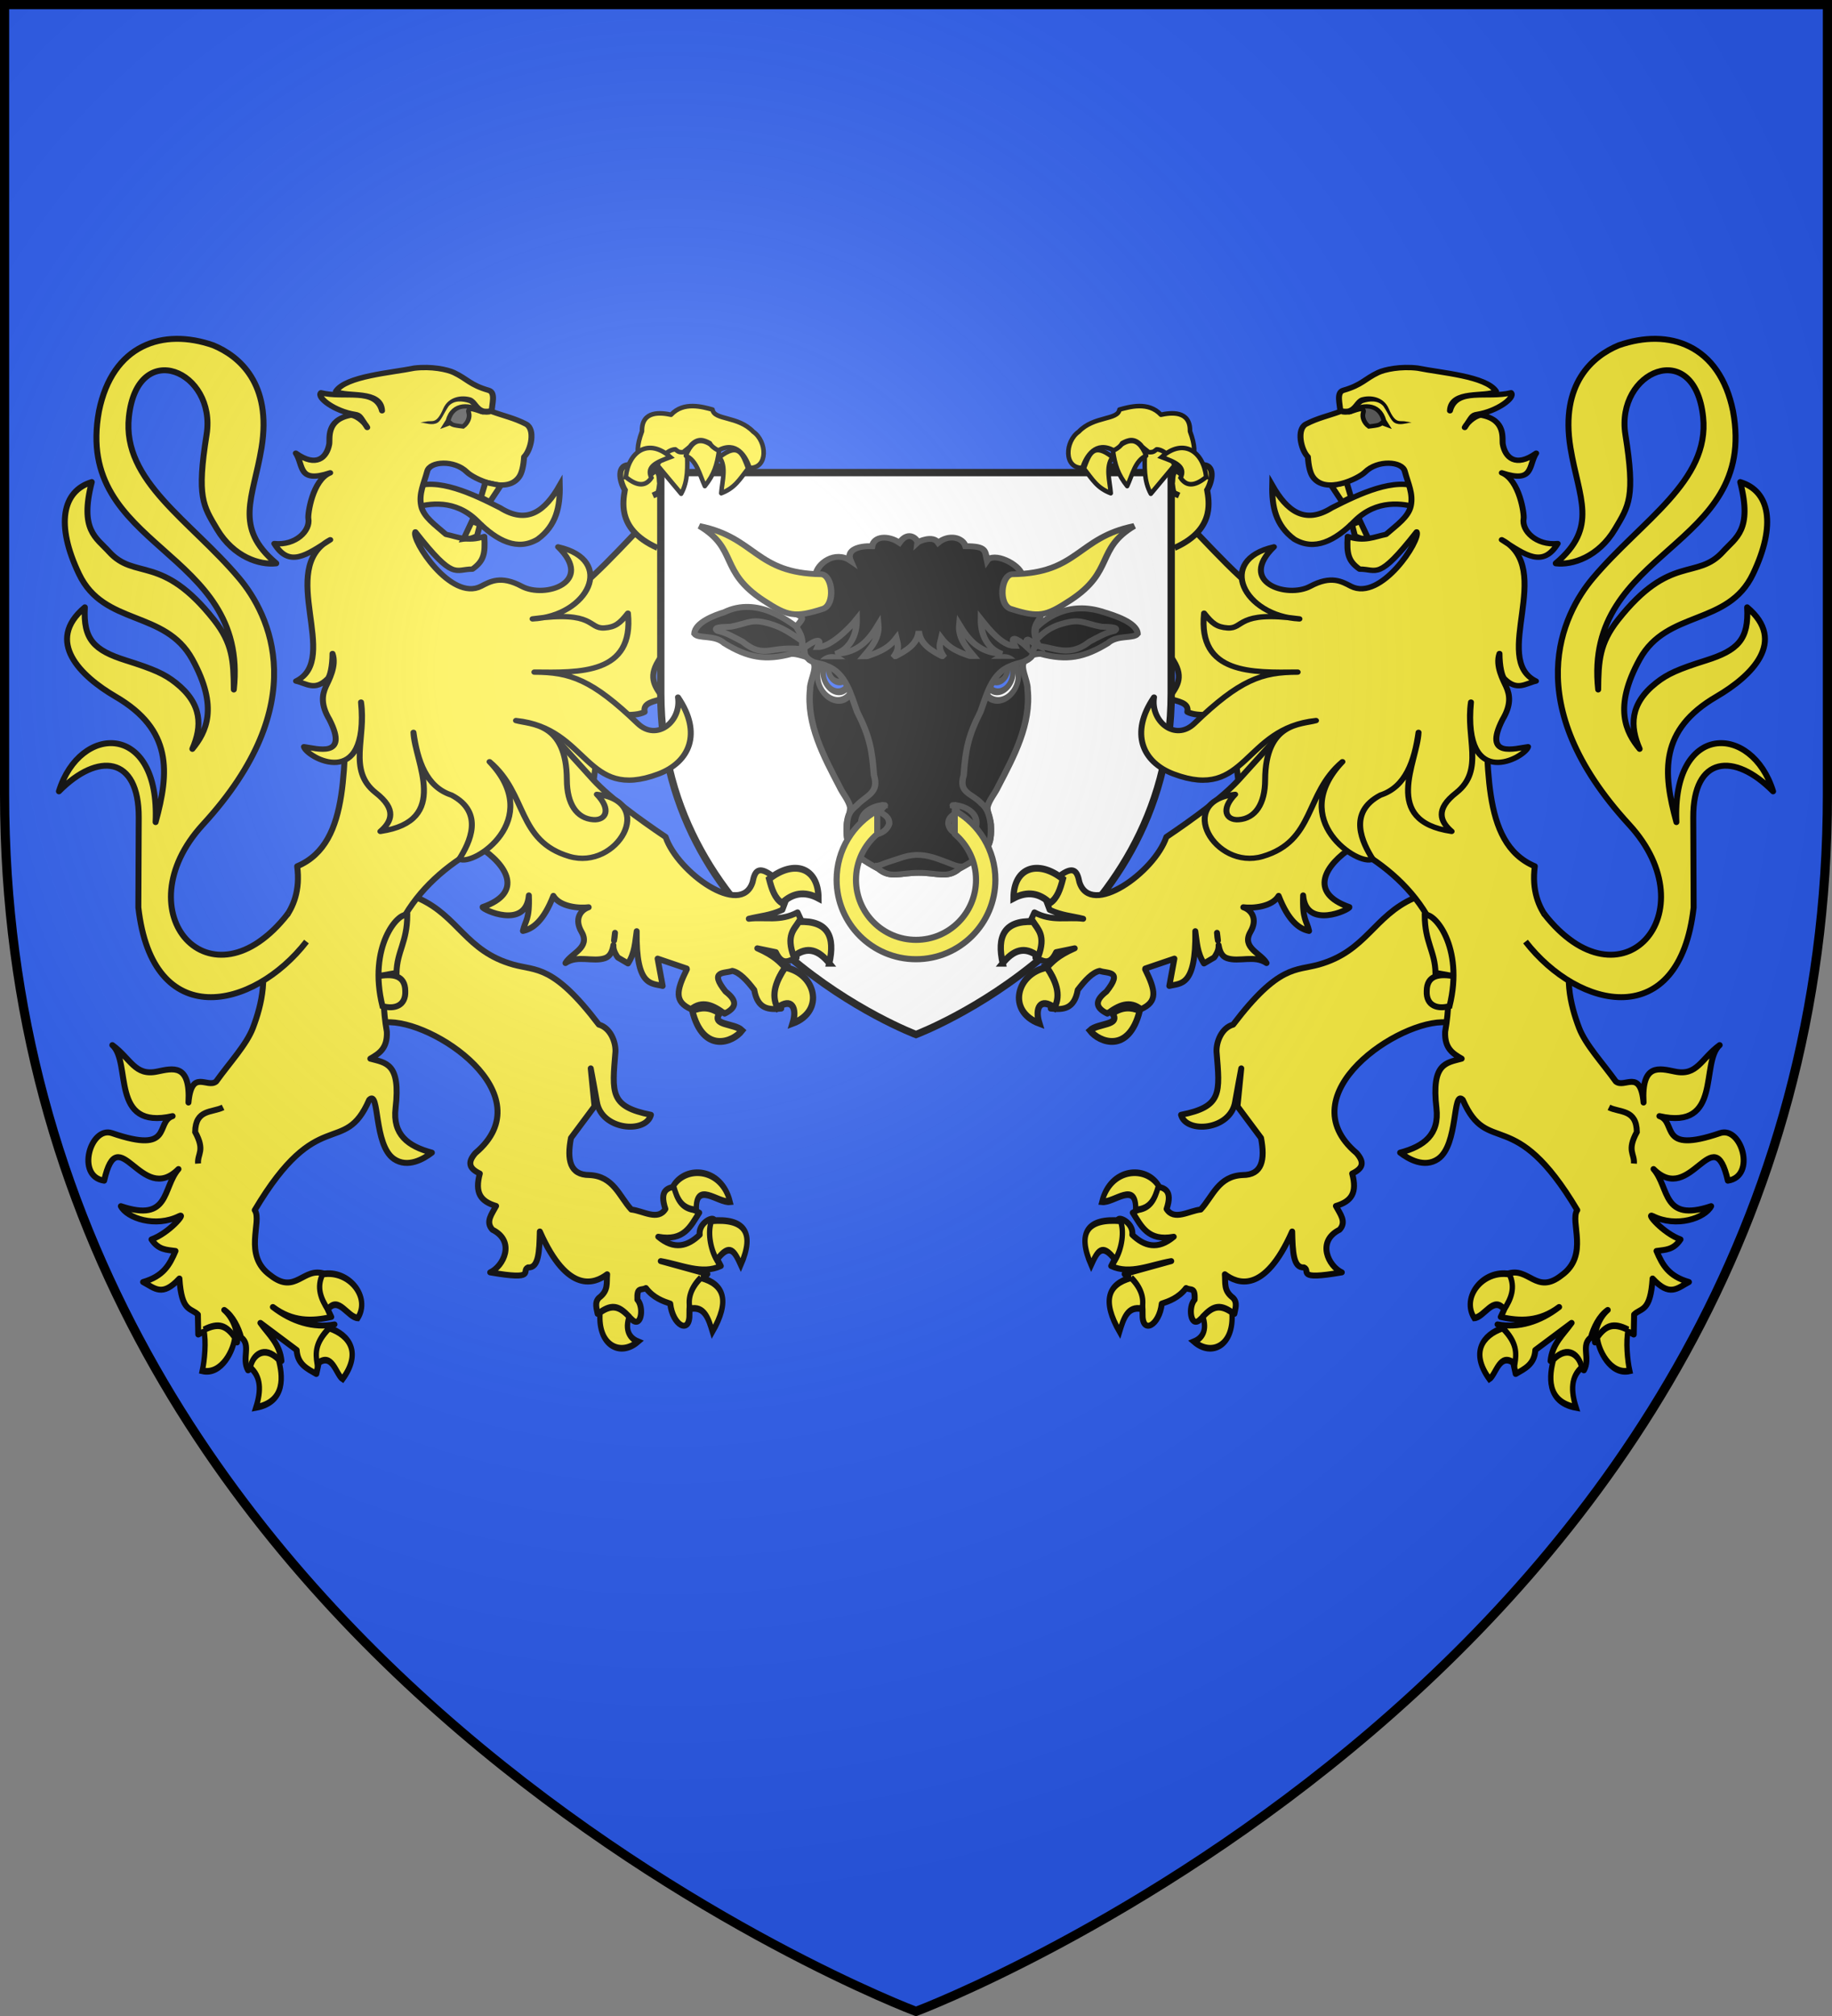 <svg xmlns="http://www.w3.org/2000/svg" xmlns:xlink="http://www.w3.org/1999/xlink" width="600" height="660" version="1.0"><rect width="100%" height="100%" fill="#808080" stroke="none"/><defs><radialGradient id="b" cx="-80" cy="-80" r="405" gradientUnits="userSpaceOnUse"><stop offset="0" style="stop-color:#fff;stop-opacity:.31"/><stop offset=".19" style="stop-color:#fff;stop-opacity:.25"/><stop offset=".6" style="stop-color:#6b6b6b;stop-opacity:.125"/><stop offset="1" style="stop-color:#000;stop-opacity:.125"/></radialGradient><path id="a" d="M-298.5-298.5h597V-40C298.5 246.31 0 358.5 0 358.5S-298.5 246.31-298.5-40z"/></defs><use xlink:href="#a" width="600" height="660" style="fill:#2b5df2" transform="translate(300 300)"/><path d="M163.015-5.945c-13.138 5.823-15.507 17.352-31.13 21.734-7.559 2.12-13.042-.055-28.018 19.649-3.754 1.031-5.56 5.63-5.439 8.855 1.125 13.554 1.902 18-11.618 20.68 1.616 6.246 16.219 5.055 17.708-4.248.232-1.454 2.01-10.953 2.01-10.953l-1.242 12.423L113 72.552c1.377 7.17.358 12.123-6.005 12.134-7.964.345-9.752 6.944-13.757 11.298-3.827.395-8.705 3.807-11.16-.179 2.081-6.208-.806-6.909-3.284-7.4-.756 3.76-3.64 6.49-7.798 8.605 2.81 4.365 4.935 9.447 13.408 7.88-5.226 4.406-9.628 3.135-13.557-.649.392-3.663-3.772-5.795-4.515-5.136 1.762 5.752.193 10.68-2.4 15.356 6.16 2.914 13.039-.477 19.659-1.6l-15.275 4.227c2.604 3.34 6.052 5.4 5.885 12.944-.243 7.105 5.522 3.916 6.288-3.245 2.31-.783 5.504-1.866 7.973-5.106 1.564.89 2.978-.564 2.783 3.818-2.177 2.374-1.314 9.169 1.567 6.7 4.395-4.332 6.598-3.814 11.45-2.062.257-1.575 1.152-3.71-.455-5.273-3.138-2.38-2.39-4.744-2.654-7.689 3.95 2.981 12.835 6.807 22.044-14.005.143 6.564.366 12.015 3.854 11.755 2.433 1.073-3.093 4.321 12.404 1.626-4.327-1.994-8.398-10.125-.746-13.96 2.41-2.608.163-5.187-1.184-7.772 5.191-1.559 7.012-4.38 5.331-10.615 3.42-1.648 4.208-3.539 1.435-6.72-22.774-19.185 14.093-43.95 29.392-42.784l12.974-9.522-8.122-32.106-15.519.983z" style="fill:#fcef3c;fill-opacity:1;stroke:#000;stroke-width:1.949;stroke-linejoin:round;stroke-miterlimit:4;stroke-dasharray:none;stroke-opacity:1" transform="translate(300 300)"/><path d="M63.585-147.285c-8.457 21.153 3.543 26.542 5.363 39.776-5.505 5.973-3.056 10.572-1.371 15.463 4.01 11.644.43 16.255-9.33 9.441.719 9.727 14.019 13.056 17.037-1.202 1.717-8.109-.68-13.03 1.469-19.172-2.33 7.7 3.846 13.247 7.615 19.363 3.508 5.693.889 8.652-1.716 12.33 3.037.888 6.895 1.31 6.21 4.34 3.407 1.863 10.598.455 14.05 1.13l2.634 21.262 37.452 21.837c21.973 11.974 35.359 31.916 30.3 60.506-.228 5.509 2.593 7.15 5.41 8.8-5.038 1.405-9.992 1.366-8.263 16.155 1.017 8.693-4.086 12.536-11.889 14.609 2.703 2.089 7.905 5.117 12.389 2.086 6.793-4.591 4.673-22.987 8.138-19.363 8.252 18.941 16.658 1.061 37.485 36.097-2.56 3.667 4.062 14.791-5.173 21.36-8.287 6.527-10.651-2.974-17.747-.51.916 5.364.378 9.132-2.144 14.125 6.365 1.453 12.729 1.536 19.123-3.257-6.28 4.88-13.382 6.99-20.173 5.702 3.773 2.633 4.655 10.732 5.953 16.213 2.925-1.71 6.149-3.1 6.426-7.83l11.882-8.885c-2.708 3.834-6.396 6.854-6.887 12.487 4.75-3.492 8.175-1.613 10.907 3.042 2.217-3.917-1.106-8.286 2.327-10.816.842-3.082 2.68-6.978 5.493-8.944-3.235 2.79-4.598 7.62-4.183 10.628-.365-1.45 4.368-7.42 12.69-2.594l.131-6.546c2.309-2.289 5.339-.697 6.046-11.784 5.66 6.14 8.092 3.14 11.894 1.144-6.627-1.92-8.641-5.514-10.613-10.161 2.95-.413 5.571-.312 7.864-3.783-5.709-2.05-11.498-8.853-9.108-7.657 7.851 3.926 17.15.647 19.143-3.232-16.173 5.442-13.524-5.986-18.87-12.15 12.222 12.277 19.661-16.983 24.34 3.803 9.38-1.412 4.464-17.967-2.561-15.563-20.438 6.993-13.989-3.608-19.86-5.573 20.721 4.713 13.348-17.601 19.737-23.245-6.115 4.467-7.33 10.218-14.696 8.655-4.992-1.008-10.962-2.848-10.231 10.143-1.032-11.226-6.175-4.534-9.072-6.886-4.406-6.157-9.922-12.02-12.036-17.543-2.918-7.626-5.287-17.739-1.247-27.517-4.198-3.364-15.322-9.708-13.257-25.4-18.268-7.692-14.578-35.056-16.718-57.53l-70.313-30.838c-5.495-.32-21.845-19.282-29.423-26.616-4.708-4.555-6.521-13.174-12.719-12.587-2.703.257-5.415-3.748-9.908-3.313z" style="fill:#fcef3c;fill-opacity:1;stroke:#000;stroke-width:1.949;stroke-linejoin:round;stroke-miterlimit:4;stroke-dasharray:none;stroke-opacity:1" transform="translate(300 300)"/><g style="fill:#fcef3c;stroke:#000;stroke-opacity:1"><path d="M862.664 472.577c-7.188-9.211-27.082-8.293-31.832 7.086 6.816.68 19.456-9.608 19.006 3.82 8.305-.468 10.708-4.693 12.826-10.906z" style="fill:#fcef3c;fill-opacity:1;stroke:#000;stroke-width:3;stroke-linejoin:miter;stroke-miterlimit:4;stroke-dasharray:none;stroke-opacity:1" transform="matrix(.582 -.004 -.003 .725 -121.215 49)"/><path d="M838.453 505.987c-7.478-8.031-10.06-3.885-13.504 2.243-8.187-14.961-2.04-21.175 16.37-19.903 2.197 4.713 1.025 12.246-2.866 17.66zM847.459 514.084c-13.091 2.806-16.482 10.313-6.395 24.351 2.187-5.864 4.356-11.75 12.534-10.302 1.483-4.79-.707-9.68-6.14-14.05zM887.874 531.88c2.56 5.972-.09 9.655-4.86 11.238 9.901 6.854 22.754 1.966 21.23-13.112-7.109-4.021-11.075-2.607-16.37 1.873z" style="fill:#fcef3c;fill-opacity:1;stroke:#000;stroke-width:3;stroke-miterlimit:4;stroke-dasharray:none;stroke-opacity:1" transform="matrix(.582 -.004 -.003 .725 -121.215 49)"/></g><path d="M84.674-120.632c7.173-3.202 9.913-7.353 10.792-11.187.684-2.983.24-5.78-.11-7.751 1.687-2.88 2.89-8.543-1.88-8.14-1.58 2.11-3.258 6.302-8.098 1.584-1.788.922-1.257 3.15-1.635 4.35.576 3.328.328 3.212 2.382 3.96-5.287-2.657-8.605-.494-11.64 2.36" style="fill:#fcef3c;fill-opacity:1;stroke:#000;stroke-width:1.947;stroke-miterlimit:4;stroke-dasharray:none;stroke-opacity:1" transform="translate(300 300)"/><path d="M-163.016-5.945c13.138 5.823 15.507 17.352 31.13 21.734 7.559 2.12 13.042-.055 28.018 19.649 3.755 1.031 5.56 5.63 5.439 8.855-1.125 13.554-1.902 18 11.618 20.68-1.616 6.246-16.219 5.055-17.707-4.248-.233-1.454-2.01-10.953-2.01-10.953l1.24 12.423L-113 72.552c-1.377 7.17-.358 12.123 6.005 12.134 7.964.345 9.752 6.944 13.757 11.298 3.828.395 8.705 3.807 11.16-.179-2.081-6.208.806-6.909 3.284-7.4.757 3.76 3.64 6.49 7.798 8.605-2.81 4.365-4.935 9.447-13.408 7.88 5.226 4.406 9.628 3.135 13.557-.649-.392-3.663 3.772-5.795 4.515-5.136-1.762 5.752-.193 10.68 2.4 15.356-6.16 2.914-13.039-.477-19.659-1.6l15.275 4.227c-2.604 3.34-6.052 5.4-5.885 12.944.243 7.105-5.521 3.916-6.288-3.245-2.31-.783-5.504-1.866-7.973-5.106-1.564.89-2.978-.564-2.783 3.818 2.177 2.374 1.314 9.169-1.567 6.7-4.395-4.332-6.598-3.814-11.449-2.062-.258-1.575-1.153-3.71.454-5.273 3.138-2.38 2.39-4.744 2.654-7.689-3.95 2.981-12.834 6.807-22.044-14.005-.143 6.564-.366 12.015-3.854 11.755-2.433 1.073 3.093 4.321-12.404 1.626 4.327-1.994 8.398-10.125.746-13.96-2.41-2.608-.163-5.187 1.184-7.772-5.191-1.559-7.012-4.38-5.331-10.615-3.42-1.648-4.208-3.539-1.435-6.72 22.775-19.185-14.093-43.95-29.392-42.784l-12.973-9.522 8.121-32.106 15.519.983z" style="fill:#fcef3c;fill-opacity:1;stroke:#000;stroke-width:1.949;stroke-linejoin:round;stroke-miterlimit:4;stroke-dasharray:none;stroke-opacity:1" transform="translate(300 300)"/><path d="M166.609-.402c.045 8.945 3.392 11.843 3.53 18.899l6.553 1.179c-5.38-1.011-9.359-.442-9.425 4.74-.228 4.898 3.593 6.079 7.475 4.967 4.823-19.49-5.194-30.947-8.133-29.785z" style="fill:#fcef3c;fill-opacity:1;stroke:#000;stroke-width:1.949;stroke-miterlimit:4;stroke-dasharray:none;stroke-opacity:1" transform="translate(300 300)"/><path d="M205.64-.933c25.238 32.506 54.406-.257 27.883-29.15-36.365-39.612-21.788-68.813-11.864-80.6 15.943-18.94 38.363-31.732 36.128-52.802-2.78-26.2-28.771-15.036-25.449 5.77 3.27 20.477 1.156 23.274-3.428 30.965-5.429 9.108-13.98 11.832-19.386 11.178 14.12-11.875 7.52-21.326 4.823-37.812-3.448-21.061 7.32-30.06 15.816-33.575 16.452-5.735 33.038-.22 37.426 21.58 8.365 45.406-49.228 44.693-44.168 91.112.082-9.474.455-15.142 6.469-22.773 17.154-21.766 25.877-12.894 34.404-22.342 4.17-4.62 9.717-7.032 5.646-22.795 9.674 2.89 11.914 13.959 4.155 30.148-8.157 17.022-28.12 11.629-37.064 27.84-8.764 15.887-4.488 23.938-.033 29.356-3.18-7.329-3.334-14.699 5.444-21.627 3.684-2.908 7.113-4.442 16.321-7.347 10.374-3.274 14.049-6.823 13.446-17.37 13.171 11.065 1.501 22.498-10.067 29.238-18.682 10.886-17.585 24.737-13.103 41.078-1.476-32.811 24.797-32.342 31.668-10.072-12.724-12.892-26.233-11.626-26.146 8.6l.126 29.425c-4.605 40.894-37.627 33.641-55.064 11.162" style="fill:#fcef3c;fill-opacity:1;stroke:#000;stroke-width:1.949;stroke-linejoin:round;stroke-miterlimit:4;stroke-dasharray:none;stroke-opacity:1" transform="translate(300 300)"/><path d="M226.944 62.538c3.586 1.794 9.031.514 9.14 8.055-3.35 6.218-.718 6.963-.954 10.332" style="opacity:.98;fill:none;stroke:#000;stroke-width:1.949;stroke-miterlimit:4;stroke-dasharray:none;stroke-opacity:1" transform="translate(300 300)"/><g style="fill:#fcef3c;stroke:#000;stroke-opacity:1"><path d="M1060.277 513.615c3.647 6.117 1 11.122-2.813 15.923-6.094-6.431-11.19 3.576-16.883 3.746-7.364-9.437 4.845-21.822 19.696-19.669zM1063.603 554.123c.897-4.801 1.242-9.466-6.907-16.156-11.329 3.055-18.268 10.955-7.418 22.947 3.764-1.828 5.655-12.549 14.324-6.79zM1085.345 552.25c7.949-6.469 14.594-1.902 15.859 3.747-5.95 4.148-6.17 10.254-3.07 18.03-17.188-2.611-15.061-14.877-12.79-21.777zM1127.295 539.138c-1.437 5.246-.349 13.895.941 18.517-11.056 1.957-17.877-9.844-18.335-15.24 4.608-5.116 8.694-6.899 17.394-3.277z" style="fill:#fcef3c;fill-opacity:1;stroke:#000;stroke-width:3;stroke-miterlimit:4;stroke-dasharray:none;stroke-opacity:1" transform="matrix(.582 -.004 -.003 .725 -121.215 49)"/></g><path d="M-63.586-147.285c8.457 21.153-3.543 26.542-5.363 39.776 5.506 5.973 3.056 10.572 1.371 15.463-4.01 11.644-.43 16.255 9.33 9.441-.719 9.727-14.019 13.056-17.037-1.202-1.717-8.109.68-13.03-1.469-19.172 2.33 7.7-3.846 13.247-7.615 19.363-3.508 5.693-.889 8.652 1.716 12.33-3.036.888-6.895 1.31-6.209 4.34-3.408 1.863-10.599.455-14.05 1.13l-2.635 21.262L-143-22.717C-164.972-10.743-178.358 9.2-173.3 37.79c.228 5.509-2.593 7.15-5.41 8.8 5.038 1.405 9.992 1.366 8.263 16.155-1.017 8.693 4.086 12.536 11.89 14.609-2.704 2.089-7.906 5.117-12.39 2.086-6.793-4.591-4.673-22.987-8.138-19.363-8.252 18.941-16.658 1.061-37.484 36.097 2.56 3.667-4.063 14.791 5.172 21.36 8.287 6.527 10.652-2.974 17.747-.51-.916 5.364-.378 9.132 2.144 14.125-6.365 1.453-12.729 1.536-19.123-3.257 6.28 4.88 13.382 6.99 20.173 5.702-3.773 2.633-4.655 10.732-5.953 16.213-2.924-1.71-6.149-3.1-6.426-7.83l-11.882-8.885c2.708 3.834 6.396 6.854 6.887 12.487-4.75-3.492-8.175-1.613-10.907 3.042-2.217-3.917 1.106-8.286-2.327-10.816-.842-3.082-2.68-6.978-5.493-8.944 3.235 2.79 4.598 7.62 4.183 10.628.366-1.45-4.368-7.42-12.69-2.594l-.131-6.546c-2.309-2.289-5.339-.697-6.046-11.784-5.66 6.14-8.092 3.14-11.894 1.144 6.628-1.92 8.642-5.514 10.613-10.161-2.95-.413-5.571-.312-7.864-3.783 5.709-2.05 11.498-8.853 9.108-7.657-7.851 3.926-17.15.647-19.143-3.232 16.173 5.442 13.524-5.986 18.87-12.15-12.222 12.277-19.661-16.983-24.34 3.803-9.38-1.412-4.464-17.967 2.562-15.563 20.437 6.993 13.988-3.608 19.86-5.573-20.722 4.713-13.35-17.601-19.738-23.245 6.115 4.467 7.33 10.218 14.696 8.655 4.992-1.008 10.962-2.848 10.231 10.143 1.032-11.226 6.175-4.534 9.072-6.886 4.406-6.157 9.923-12.02 12.036-17.543 2.918-7.626 5.287-17.739 1.247-27.517 4.198-3.364 15.322-9.708 13.257-25.4 18.268-7.692 14.578-35.056 16.718-57.53l70.313-30.838c5.495-.32 21.845-19.282 29.423-26.616 4.708-4.555 6.521-13.174 12.719-12.587 2.703.257 5.415-3.748 9.908-3.313z" style="fill:#fcef3c;fill-opacity:1;stroke:#000;stroke-width:1.949;stroke-linejoin:round;stroke-miterlimit:4;stroke-dasharray:none;stroke-opacity:1" transform="translate(300 300)"/><g style="fill:#fcef3c;stroke:#000;stroke-opacity:1"><path d="M862.664 472.577c-7.188-9.211-27.082-8.293-31.832 7.086 6.816.68 19.456-9.608 19.006 3.82 8.305-.468 10.708-4.693 12.826-10.906z" style="fill:#fcef3c;fill-opacity:1;stroke:#000;stroke-width:3;stroke-linejoin:miter;stroke-miterlimit:4;stroke-dasharray:none;stroke-opacity:1" transform="matrix(-.582 -.004 .003 .725 721.214 49)"/><path d="M838.453 505.987c-7.478-8.031-10.06-3.885-13.504 2.243-8.187-14.961-2.04-21.175 16.37-19.903 2.197 4.713 1.025 12.246-2.866 17.66zM847.459 514.084c-13.091 2.806-16.482 10.313-6.395 24.351 2.187-5.864 4.356-11.75 12.534-10.302 1.483-4.79-.707-9.68-6.14-14.05zM887.874 531.88c2.56 5.972-.09 9.655-4.86 11.238 9.901 6.854 22.754 1.966 21.23-13.112-7.109-4.021-11.075-2.607-16.37 1.873z" style="fill:#fcef3c;fill-opacity:1;stroke:#000;stroke-width:3;stroke-miterlimit:4;stroke-dasharray:none;stroke-opacity:1" transform="matrix(-.582 -.004 .003 .725 721.214 49)"/></g><path d="M-84.675-120.632c-7.173-3.202-9.913-7.353-10.792-11.187-.684-2.983-.24-5.78.11-7.751-1.687-2.88-2.89-8.543 1.88-8.14 1.58 2.11 3.258 6.302 8.098 1.584 1.789.922 1.258 3.15 1.635 4.35-.576 3.328-.328 3.212-2.382 3.96 5.288-2.657 8.605-.494 11.64 2.36" style="fill:#fcef3c;fill-opacity:1;stroke:#000;stroke-width:1.947;stroke-miterlimit:4;stroke-dasharray:none;stroke-opacity:1" transform="translate(300 300)"/><path d="M-166.61-.402c-.045 8.945-3.392 11.843-3.53 18.899l-6.553 1.179c5.38-1.011 9.359-.442 9.425 4.74.228 4.898-3.593 6.079-7.475 4.967-4.823-19.49 5.194-30.947 8.133-29.785z" style="fill:#fcef3c;fill-opacity:1;stroke:#000;stroke-width:1.949;stroke-miterlimit:4;stroke-dasharray:none;stroke-opacity:1" transform="translate(300 300)"/><path d="M-205.64-.933c-25.24 32.506-54.407-.257-27.884-29.15 36.365-39.612 21.788-68.813 11.864-80.6-15.943-18.94-38.363-31.732-36.128-52.802 2.78-26.2 28.771-15.036 25.449 5.77-3.27 20.477-1.156 23.274 3.428 30.965 5.429 9.108 13.98 11.832 19.386 11.178-14.12-11.875-7.52-21.326-4.822-37.812 3.447-21.061-7.322-30.06-15.817-33.575-16.452-5.735-33.038-.22-37.426 21.58-8.365 45.406 49.228 44.693 44.168 91.112-.082-9.474-.455-15.142-6.469-22.773-17.154-21.766-25.877-12.894-34.404-22.342-4.169-4.62-9.717-7.032-5.646-22.795-9.674 2.89-11.914 13.959-4.155 30.148 8.157 17.022 28.12 11.629 37.064 27.84 8.764 15.887 4.488 23.938.033 29.356 3.18-7.329 3.335-14.699-5.444-21.627-3.684-2.908-7.113-4.442-16.321-7.347-10.374-3.274-14.048-6.823-13.446-17.37-13.171 11.065-1.501 22.498 10.067 29.238 18.682 10.886 17.585 24.737 13.103 41.078 1.476-32.811-24.797-32.342-31.668-10.072 12.724-12.892 26.233-11.626 26.147 8.6l-.127 29.425c4.606 40.894 37.627 33.641 55.064 11.162" style="fill:#fcef3c;fill-opacity:1;stroke:#000;stroke-width:1.949;stroke-linejoin:round;stroke-miterlimit:4;stroke-dasharray:none;stroke-opacity:1" transform="translate(300 300)"/><path d="M-226.944 62.538c-3.586 1.794-9.032.514-9.141 8.055 3.35 6.218.718 6.963.954 10.332" style="opacity:.98;fill:none;stroke:#000;stroke-width:1.949;stroke-miterlimit:4;stroke-dasharray:none;stroke-opacity:1" transform="translate(300 300)"/><g style="fill:#fcef3c;stroke:#000;stroke-opacity:1"><path d="M1060.277 513.615c3.647 6.117 1 11.122-2.813 15.923-6.094-6.431-11.19 3.576-16.883 3.746-7.364-9.437 4.845-21.822 19.696-19.669zM1063.603 554.123c.897-4.801 1.242-9.466-6.907-16.156-11.329 3.055-18.268 10.955-7.418 22.947 3.764-1.828 5.655-12.549 14.324-6.79zM1085.345 552.25c7.949-6.469 14.594-1.902 15.859 3.747-5.95 4.148-6.17 10.254-3.07 18.03-17.188-2.611-15.061-14.877-12.79-21.777zM1127.295 539.138c-1.437 5.246-.349 13.895.941 18.517-11.056 1.957-17.877-9.844-18.335-15.24 4.608-5.116 8.694-6.899 17.394-3.277z" style="fill:#fcef3c;fill-opacity:1;stroke:#000;stroke-width:3;stroke-miterlimit:4;stroke-dasharray:none;stroke-opacity:1" transform="matrix(-.582 -.004 .003 .725 721.214 49)"/></g><path d="M-83.58-145.28H83.58v72.38C83.58 7.267 0 38.68 0 38.68S-83.58 7.267-83.58-72.9z" style="fill:#fff;stroke:#000;stroke-width:2.4;stroke-opacity:1" transform="translate(300 300)"/><g style="fill:#fcef3c;stroke:#000;stroke-width:1.912;stroke-opacity:1"><path d="M-1072.42-22.912c5.133-1.75 10.08-2.59 13.34 4.888l-11.443 12.398c-2.86-5.484-2.235-11.403-1.896-17.286" style="fill:#fcef3c;fill-opacity:1;stroke:#000;stroke-width:1.912;stroke-linecap:round;stroke-linejoin:round;stroke-miterlimit:4;stroke-dasharray:none;stroke-opacity:1" transform="matrix(-.773 -.028 -.027 .796 -604.573 136.142)"/><path d="M-1085.926-23.802c5.122-3.845 10.34-7.158 13.986 2.497-4.741 1.798-6.095 7.597-8.48 12.178-3.77-4.904-4.817-8.823-5.506-14.675M-1098.477-16.976c2.514-5.891 4.284-10.788 12.268-4.25-3.206 3.928-1.48 9.627-1.254 14.787-5.716-2.362-7.492-5.813-11.014-10.537" style="fill:#fcef3c;fill-opacity:1;stroke:#000;stroke-width:1.912;stroke-linecap:round;stroke-linejoin:round;stroke-miterlimit:4;stroke-dasharray:none;stroke-opacity:1" transform="matrix(-.773 -.028 -.027 .796 -604.573 136.142)"/></g><path d="M-91.735-158.818c-.175-7.014 6.482-6.065 9.517-5.407 4.115-4.447 10.398-2.547 13.584-1.688.511 3.525 8.37 2.027 13.337 7.252 4.528 3.143 4.968 11.98-1.204 11.851-1.255-3.924-4.393-8.939-10.261-5.727-1.452-.727-2.333-1.536-2.758-2.37-1.943-1.065-3.907-1.82-6.187.659-.332.681-1.819 1.599-2.502 2.274-1.675.122-1.835-.364-2.609-.91-1.828-.003-4.905 2.01-6.093 6.01-4.53-.825-8.366-2.4-4.824-11.944z" style="fill:#fcef3c;fill-opacity:1;stroke:#000;stroke-width:1.5;stroke-linejoin:round;stroke-miterlimit:4;stroke-dasharray:none;stroke-opacity:1" transform="translate(302 300)"/><path d="M-97.05-143.824c.922-8.377 7.438-12.896 14.608-6.537-4.205 1.557-8.117 3.01-6.216 6.79-1.727 2.58-4.273 3.122-8.391-.253z" style="fill:#fcef3c;fill-opacity:1;stroke:#000;stroke-width:1.5;stroke-miterlimit:4;stroke-dasharray:none;stroke-opacity:1" transform="translate(302 300)"/><path d="M-105.547-44.554c5.45 5.841 14.522 12.475 23.548 18.565C-78.081-14.373-57.217.498-53.517-11.2c.74-3.805 1.979-5.427 6.579-1.974.456 2.56-.31 4.95 4.29 8.04l-1.123 3.005C-47.838-.265-51.12-.132-54.758.787c5.31-.654 10.22.99 15.963-2.089l1.31 2.82c-5.407 3.98-2.008 8.02-1.62 12.036-2.26.715-4.51 3.003-6.796-1.835l-6.076-1.258c5.774 2.546 7.236 4.47 9.255 6.48-4.49 4.751-2.57 8.982-1.415 13.255-3.972.427-7.715.288-8.834-6.104-2.4-3.14-4.809-5.753-7.197-6.242-2.469.976-7.81-.285-2.184 6.78 4.37 3.353 3.106 5.51-.325 7.215-3.684-2.825-7.372-4.473-11.028-1.463-5.509-2.476-4.796-6.085-1.34-13.05l-.04-.248-9.54-3.246 1.66 8.945c-3.656-.982-8.785.416-8.511-17.923-.544 3.52-.571 7.05-2.845 10.559l-3.344-1.962c-1.223-1.781-1.496-2.91-1.436-4.041-.345 1.964-.99 3.65-2.735 4.263-3.908 1.374-9.026-1.106-12.97 1.61 1.845-3.255 8.298-4.993 5.262-10.22-2.472-4.255-.296-7.158 2.338-8.048-3.086.412-9.447-.118-11.558-3.732-3.191 8.222-6.742 10.82-9.969 11.484.748-3.427 2.24-3.602 1.942-11.634-.932 11.373-15.306 4.603-15.156 3.836 13.629-4.727 7.974-13.872-1.052-19.692l-2.13-65.514zm6.965 49.942c-.129.821-.204 1.684-.307 2.536.128-.723.263-1.506.307-2.536z" style="fill:#fcef3c;fill-opacity:1;stroke:#000;stroke-width:1.949;stroke-linejoin:round;stroke-miterlimit:4;stroke-dasharray:none;stroke-opacity:1" transform="translate(300 300)"/><g style="fill:#fcef3c;stroke:#000;stroke-width:2.818;stroke-opacity:1"><path d="M-1951.801 309.186c-4.708-4.064-10.108-5.123-16.46-2.058-.047-12.774 10.957-16.012 22.22-7.818-1.135 4.077-2.465 7.959-5.76 9.876zM-1972.994 333.877c-2.75-10.962.441-17.622 13.58-17.078 2.362 3.402 5.865 5.766 2.469 14.403-6.266-4.604-11.425-2.57-16.05 2.675zM-1953.036 335.729c3.978 5.555 6.59 11.11 3.498 16.666-6.436-4.42-8.976.05-6.79 6.378-14.849-5.106-10.372-20.749 3.292-23.044zM-1923.407 354.864c4.42-2.78 8.473-2.627 12.345-1.029-4.809 17.905-18.264 12.948-22.427 8.025 3.494-3.051 14.078-1.948 10.082-6.996z" style="fill:#fcef3c;fill-opacity:1;stroke:#000;stroke-width:2.818;stroke-miterlimit:4;stroke-dasharray:none;stroke-opacity:1" transform="matrix(-.726 -.005 .004 .794 -1162.124 40.379)"/></g><path d="M-112.677-137.803c.155 7.61-1.067 14.653-7.254 19.644-6.491 4.26-13.146.816-19.864-6.752-7.1-7.786-15.59-6.481-20.945-4.596-.9-3.585.177-5.033-.075-7.432 8-3.899 19.706 2.306 28.618 7.337 8.928 6.219 14.737 1.092 19.52-8.201z" style="fill:#fcef3c;fill-opacity:1;stroke:#000;stroke-width:1.949;stroke-miterlimit:4;stroke-dasharray:none;stroke-opacity:1" transform="matrix(1 0 0 .9 296 282.892)"/><path d="M-156.073-142.929c.877-3.64 8.864-4.217 12.99.327 2.071 2.281 13.03 8.335 17.136 1.7.86-1.389 1.39-3.832 1.6-7.24 2.327-2.562 3.745-10.09.615-11.914-3.712-2.162-7.48-3.054-11.221-4.581.018-2.579 1.42-6.934-1.012-7.71-6.144-1.964-6.952-4.132-11.407-6.462-2.112-1.105-7.325-2.348-12.933-1.606-7.526 1.714-22.461 2.883-25.679 8.442 3.572 2.288 14.742-.732 15.108 7.067-2.089-8.582-12.426-4.383-20.006-6.545-1.505 1.721 4.467 6.705 11.093 7.865 1.793.314 1.665.87 4.069 4.752-1.08-2.409-4.231-4.722-5.567-4.431-8.075 1.757-6.571 8.56-6.895 10.534-.802 4.894-4.236 8.53-10.94 3.252 2.639 4.446.581 11.07 11.263 7.149-5.855 2.576-7.389 15.16-7.154 16.595.733 4.488-4.186 9.95-11.156 9.137 4.81 8.793 10.452 4.313 18.33-1.386-17.686 10.412 3.629 43.453-11.206 51.409 3.381.826 6.168 3.78 10.384-.894.763-.846 1.561-4.525 1.562-9.125 1.447 4.45-1.293 9.868-2.176 12.022-1.269 3.093-1.693 6.643 1.167 11.972 6.547 14.28-4.294 10.472-8.353 9.907.881 3.94 21.485 16.565 18.698-16.23 1.78 12.913-4.491 24.725 4.765 32.915 7.065 6.085 5.29 10.553 1.572 14.111 23.212-3.794 11.222-25.275 10.84-36.019 1.3 10.282 4.14 19.807 12.46 22.817 10.89 6.347 5.918 17.339 2.555 23.266 4.47 2.877 28.157-14.206 9.905-35.402 12.446 11.674 8.891 28.793 26.131 34.443 15.71 5.148 28.744-20.049 9.005-22.57 4.848 5.504 2.93 9.497-1.11 9.202-5.458-.4-8.68-5.72-8.708-14.49-.067-20.968-11.645-19.996-16.66-21.563 23.883 2.713 22.537 29.494 46.666 19.422 10.173-4.247 14.406-14.783 6.384-27.943 1.235 8.7-6.864 16.328-13.186 9.585-14.95-15.946-22.082-18.677-33.854-18.69 14.743.17 32.74.9 30.653-21.44-2.642 3.735-4.191 5.073-7.648 5.361-5.529.462-2.9-6.472-23.591-3.28 18.281-1.025 27.407-21.437 8.357-26.196 12.011 12.937-4.34 18.83-11.862 14.359-6.943-4.129-10.44-1.705-13.373-.029-9.826 5.615-22.925-16.89-21.508-19.783 12.676 17.974 12.911 13.505 18.695 13.548 3.685-2.902 4.266-5.518 3.89-11.878-5.437 2.085-8.813.058-12.557-.767-3.476-3.38-7.354-6.316-8.109-10.336-.84-4.481.873-8.058 1.978-12.649z" style="fill:#fcef3c;fill-opacity:1;stroke:#000;stroke-width:1.949;stroke-linejoin:round;stroke-miterlimit:4;stroke-dasharray:none;stroke-opacity:1" transform="matrix(1 0 0 .9 296 282.892)"/><path d="m-144.174-118.263 2.704-6.414 2.668 1.165-.944 4.093c-2.485 1.326-2.32.782-4.428 1.156zM-132.014-137.71l-5.013-1.168-1.446 5.447 2.907 1.675 3.552-5.955z" style="fill:#fcef3c;fill-opacity:1;stroke:#000;stroke-width:1.949;stroke-miterlimit:4;stroke-dasharray:none;stroke-opacity:1" transform="matrix(1 0 0 .9 296 282.892)"/><path d="M-137.698-164.328c-4.14-3.031-9.98-3.648-11.561 3.07l-.79 1.404 1.488-.614c.815.89 1.972.924 3.015 1.116l1.216.166c1.557-1.252 2.31-3.386 1.857-5.013-.785-2.818 3.577-.181 4.775-.13z" style="fill:#555;fill-opacity:1;stroke:#000;stroke-width:1.559;stroke-opacity:1" transform="matrix(1 0 0 .9 296 282.892)"/><path d="M-141.702-169.7c1.978.946 2.285 3.405 4.348 4.018.888.126 1.69-.08 1.69-.08l.356 2.133s-1.019.27-2.218.1c-2.426.013-2.99-2.942-4.803-4.157-2.253-.854-5.045-1.088-6.76 1.136-1.713 2.856-2.457 5.264-3.639 6.003-1.723 1.077-3.734.141-5.602-.108l1.848-.32c2.03-.582 3.348 1.248 5.64-4.685 1.74-4.505 6.212-5.07 9.14-4.04" style="fill:#000;fill-opacity:1;stroke:none" transform="matrix(1 0 0 .9 296 282.892)"/><path d="M105.546-44.554c-5.45 5.841-14.522 12.475-23.548 18.565C78.08-14.373 57.216.498 53.516-11.2c-.74-3.805-1.978-5.427-6.579-1.974-.456 2.56.31 4.95-4.29 8.04l1.123 3.005C47.837-.265 51.12-.132 54.757.787c-5.31-.654-10.22.99-15.962-2.089l-1.312 2.82c5.408 3.98 2.01 8.02 1.62 12.036 2.26.715 4.511 3.003 6.798-1.835l6.075-1.258c-5.774 2.546-7.236 4.47-9.255 6.48 4.49 4.751 2.57 8.982 1.415 13.255 3.972.427 7.716.288 8.834-6.104 2.4-3.14 4.809-5.753 7.197-6.242 2.469.976 7.81-.285 2.184 6.78-4.37 3.353-3.106 5.51.325 7.215 3.684-2.825 7.372-4.473 11.028-1.463 5.509-2.476 4.796-6.085 1.34-13.05l.04-.248 9.54-3.246-1.66 8.945c3.656-.982 8.785.416 8.511-17.923.544 3.52.571 7.05 2.845 10.559l3.344-1.962c1.223-1.781 1.496-2.91 1.436-4.041.345 1.964.99 3.65 2.735 4.263 3.908 1.374 9.026-1.106 12.97 1.61-1.845-3.255-8.298-4.993-5.262-10.22 2.472-4.255.296-7.158-2.338-8.048 3.086.412 9.447-.118 11.558-3.732 3.191 8.222 6.742 10.82 9.969 11.484-.748-3.427-2.24-3.602-1.942-11.634.932 11.373 15.306 4.603 15.156 3.836-13.628-4.727-7.974-13.872 1.052-19.692l2.13-65.514zM98.581 5.388c.129.821.204 1.684.307 2.536-.128-.723-.262-1.506-.307-2.536z" style="fill:#fcef3c;fill-opacity:1;stroke:#000;stroke-width:1.949;stroke-linejoin:round;stroke-miterlimit:4;stroke-dasharray:none;stroke-opacity:1" transform="translate(300 300)"/><g style="fill:#fcef3c;stroke:#000;stroke-width:2.818;stroke-opacity:1"><path d="M-1951.801 309.186c-4.708-4.064-10.108-5.123-16.46-2.058-.047-12.774 10.957-16.012 22.22-7.818-1.135 4.077-2.465 7.959-5.76 9.876zM-1972.994 333.877c-2.75-10.962.441-17.622 13.58-17.078 2.362 3.402 5.865 5.766 2.469 14.403-6.266-4.604-11.425-2.57-16.05 2.675zM-1953.036 335.729c3.978 5.555 6.59 11.11 3.498 16.666-6.436-4.42-8.976.05-6.79 6.378-14.849-5.106-10.372-20.749 3.292-23.044zM-1923.407 354.864c4.42-2.78 8.473-2.627 12.345-1.029-4.809 17.905-18.264 12.948-22.427 8.025 3.494-3.051 14.078-1.948 10.082-6.996z" style="fill:#fcef3c;fill-opacity:1;stroke:#000;stroke-width:2.818;stroke-miterlimit:4;stroke-dasharray:none;stroke-opacity:1" transform="matrix(.726 -.005 -.004 .794 1762.123 40.379)"/></g><path d="M112.676-137.803c-.155 7.61 1.067 14.653 7.254 19.644 6.491 4.26 13.146.816 19.864-6.752 7.1-7.786 15.59-6.481 20.945-4.596.9-3.585-.177-5.033.075-7.432-8-3.899-19.706 2.306-28.618 7.337-8.928 6.219-14.737 1.092-19.52-8.201z" style="fill:#fcef3c;fill-opacity:1;stroke:#000;stroke-width:1.949;stroke-miterlimit:4;stroke-dasharray:none;stroke-opacity:1" transform="matrix(1 0 0 .9 304 282.892)"/><path d="m144.173-118.263-2.704-6.414-2.668 1.165.944 4.093c2.485 1.326 2.32.782 4.428 1.156zM132.013-137.71l5.013-1.168 1.446 5.447-2.907 1.675-3.552-5.955z" style="fill:#fcef3c;fill-opacity:1;stroke:#000;stroke-width:1.949;stroke-miterlimit:4;stroke-dasharray:none;stroke-opacity:1" transform="matrix(1 0 0 .9 304 282.892)"/><path d="M156.072-142.929c-.877-3.64-8.864-4.217-12.99.327-2.071 2.281-13.03 8.335-17.136 1.7-.859-1.389-1.39-3.832-1.6-7.24-2.327-2.562-3.745-10.09-.615-11.914 3.712-2.162 7.48-3.054 11.221-4.581-.018-2.579-1.42-6.934 1.012-7.71 6.144-1.964 6.952-4.132 11.408-6.462 2.111-1.105 7.324-2.348 12.932-1.606 7.526 1.714 22.461 2.883 25.68 8.442-3.573 2.288-14.743-.732-15.109 7.067 2.089-8.582 12.426-4.383 20.006-6.545 1.505 1.721-4.467 6.705-11.093 7.865-1.793.314-1.665.87-4.069 4.752 1.08-2.409 4.232-4.722 5.567-4.431 8.075 1.757 6.571 8.56 6.895 10.534.802 4.894 4.236 8.53 10.94 3.252-2.639 4.446-.581 11.07-11.263 7.149 5.855 2.576 7.389 15.16 7.155 16.595-.734 4.488 4.186 9.95 11.155 9.137-4.81 8.793-10.452 4.313-18.33-1.386 17.686 10.412-3.629 43.453 11.206 51.409-3.381.826-6.167 3.78-10.384-.894-.763-.846-1.56-4.525-1.562-9.125-1.447 4.45 1.293 9.868 2.177 12.022 1.268 3.093 1.692 6.643-1.167 11.972-6.548 14.28 4.293 10.472 8.352 9.907-.881 3.94-21.485 16.565-18.698-16.23-1.78 12.913 4.491 24.725-4.764 32.915-7.066 6.085-5.291 10.553-1.573 14.111-23.212-3.794-11.222-25.275-10.84-36.019-1.299 10.282-4.14 19.807-12.46 22.817-10.89 6.347-5.918 17.339-2.555 23.266-4.47 2.877-28.157-14.206-9.905-35.402-12.446 11.674-8.891 28.793-26.13 34.443-15.71 5.148-28.745-20.049-9.006-22.57-4.848 5.504-2.93 9.497 1.11 9.202 5.458-.4 8.68-5.72 8.708-14.49.067-20.968 11.645-19.996 16.66-21.563-23.883 2.713-22.537 29.494-46.666 19.422-10.173-4.247-14.406-14.783-6.384-27.943-1.235 8.7 6.864 16.328 13.186 9.585 14.95-15.946 22.082-18.677 33.854-18.69-14.743.17-32.74.9-30.653-21.44 2.642 3.735 4.192 5.073 7.648 5.361 5.529.462 2.901-6.472 23.591-3.28-18.28-1.025-27.407-21.437-8.357-26.196-12.011 12.937 4.34 18.83 11.862 14.359 6.943-4.129 10.44-1.705 13.373-.029 9.826 5.615 22.925-16.89 21.508-19.783-12.676 17.974-12.91 13.505-18.695 13.548-3.685-2.902-4.266-5.518-3.89-11.878 5.437 2.085 8.813.058 12.557-.767 3.476-3.38 7.355-6.316 8.109-10.336.84-4.481-.873-8.058-1.978-12.649z" style="fill:#fcef3c;fill-opacity:1;stroke:#000;stroke-width:1.949;stroke-linejoin:round;stroke-miterlimit:4;stroke-dasharray:none;stroke-opacity:1" transform="matrix(1 0 0 .9 304 282.892)"/><path d="M137.697-164.328c4.14-3.031 9.98-3.648 11.561 3.07l.79 1.404-1.488-.614c-.814.89-1.972.924-3.015 1.116l-1.216.166c-1.557-1.252-2.31-3.386-1.857-5.013.785-2.818-3.576-.181-4.775-.13z" style="fill:#555;fill-opacity:1;stroke:#000;stroke-width:1.559;stroke-opacity:1" transform="matrix(1 0 0 .9 304 282.892)"/><path d="M141.7-169.7c-1.977.946-2.284 3.405-4.347 4.018-.888.126-1.69-.08-1.69-.08l-.356 2.133s1.019.27 2.218.1c2.426.013 2.99-2.942 4.803-4.157 2.253-.854 5.045-1.088 6.76 1.136 1.713 2.856 2.457 5.264 3.639 6.003 1.723 1.077 3.734.141 5.602-.108l-1.848-.32c-2.03-.582-3.348 1.248-5.64-4.685-1.74-4.505-6.212-5.07-9.14-4.04" style="fill:#000;fill-opacity:1;stroke:none" transform="matrix(1 0 0 .9 304 282.892)"/><g style="fill:#fcef3c;stroke:#000;stroke-width:1.912;stroke-opacity:1"><path d="M-1072.42-22.912c5.133-1.75 10.08-2.59 13.34 4.888l-11.443 12.398c-2.86-5.484-2.235-11.403-1.896-17.286" style="fill:#fcef3c;fill-opacity:1;stroke:#000;stroke-width:1.912;stroke-linecap:round;stroke-linejoin:round;stroke-miterlimit:4;stroke-dasharray:none;stroke-opacity:1" transform="matrix(.773 -.028 .027 .796 1204.572 136.142)"/><path d="M-1085.926-23.802c5.122-3.845 10.34-7.158 13.986 2.497-4.741 1.798-6.095 7.597-8.48 12.178-3.77-4.904-4.817-8.823-5.506-14.675M-1098.477-16.976c2.514-5.891 4.284-10.788 12.268-4.25-3.206 3.928-1.48 9.627-1.254 14.787-5.716-2.362-7.492-5.813-11.014-10.537" style="fill:#fcef3c;fill-opacity:1;stroke:#000;stroke-width:1.912;stroke-linecap:round;stroke-linejoin:round;stroke-miterlimit:4;stroke-dasharray:none;stroke-opacity:1" transform="matrix(.773 -.028 .027 .796 1204.572 136.142)"/></g><path d="M91.734-158.818c.176-7.014-6.482-6.065-9.517-5.407-4.115-4.447-10.398-2.547-13.584-1.688-.511 3.525-8.37 2.027-13.337 7.252-4.528 3.143-4.968 11.98 1.204 11.851 1.255-3.924 4.393-8.939 10.261-5.727 1.452-.727 2.333-1.536 2.758-2.37 1.943-1.065 3.907-1.82 6.187.659.332.681 1.819 1.599 2.502 2.274 1.675.122 1.835-.364 2.609-.91 1.828-.003 4.906 2.01 6.093 6.01 4.53-.825 8.366-2.4 4.824-11.944z" style="fill:#fcef3c;fill-opacity:1;stroke:#000;stroke-width:1.5;stroke-linejoin:round;stroke-miterlimit:4;stroke-dasharray:none;stroke-opacity:1" transform="translate(298 300)"/><path d="M97.049-143.824c-.922-8.377-7.438-12.896-14.608-6.537 4.205 1.557 8.118 3.01 6.216 6.79 1.727 2.58 4.273 3.122 8.392-.253z" style="fill:#fcef3c;fill-opacity:1;stroke:#000;stroke-width:1.5;stroke-miterlimit:4;stroke-dasharray:none;stroke-opacity:1" transform="translate(298 300)"/><g style="fill:#000;stroke:#313131;stroke-width:5.83;stroke-miterlimit:4;stroke-dasharray:none;stroke-opacity:1"><path d="M-354.41 200.719c-5.894.303-11.97-.757-17.723.855-22.042 13.19-38.528 14.451-63.683 6.782-10.904-5.84-24.424 2.536-29.498-1.483-2.345-10.849 17.443-23.694 24.77-28.407 29.344-20.227 56.46-9.584 72.418 1.818 6.21.824 9.143.85 15.348 1.5" style="fill:#000;fill-rule:evenodd;stroke:#313131;stroke-width:5.83;stroke-linecap:butt;stroke-linejoin:miter;stroke-miterlimit:4;stroke-dasharray:none;stroke-opacity:1" transform="matrix(-.336 .089 .092 .324 197.206 181.852)"/><path d="M-363.305 192.509c-15.085-9.198-22.918-14.849-42.958-13.642-11.937.743-15.58 6.366-28.11 12.471-.68.505-17.863 4.505-10.954 7.013 9.456-.377 16.994 2.054 25.596 3.977 26.035 11.72 36.712-8.156 53.628-9.937" style="fill:#000;fill-rule:evenodd;stroke:#313131;stroke-width:5.83;stroke-linecap:butt;stroke-linejoin:miter;stroke-miterlimit:4;stroke-dasharray:none;stroke-opacity:1" transform="matrix(-.336 .089 .092 .324 197.206 181.852)"/></g><g style="fill:#000;stroke:#313131;stroke-width:5.83;stroke-miterlimit:4;stroke-dasharray:none;stroke-opacity:1"><path d="M-354.41 200.719c-5.894.303-11.97-.757-17.723.855-22.042 13.19-38.528 14.451-63.683 6.782-10.904-5.84-24.424 2.536-29.498-1.483-2.345-10.849 14.054-22.765 21.38-27.478 26.482-24.017 62.42-7.786 79.197-.04 6.21.824 5.754 1.78 11.959 2.429" style="fill:#000;fill-rule:evenodd;stroke:#313131;stroke-width:5.83;stroke-linecap:butt;stroke-linejoin:miter;stroke-miterlimit:4;stroke-dasharray:none;stroke-opacity:1" transform="matrix(.336 .089 -.092 .324 402.794 181.852)"/><path d="M-360.08 188.765c-15.048-4.633-26.143-11.105-46.183-9.898-11.937.743-15.58 6.366-28.11 12.471-.68.505-17.863 4.505-10.954 7.013 9.456-.377 16.994 2.054 25.596 3.977 25.77 11.75 25.692-4.448 59.587-8.14" style="fill:#000;fill-rule:evenodd;stroke:#313131;stroke-width:5.83;stroke-linecap:butt;stroke-linejoin:miter;stroke-miterlimit:4;stroke-dasharray:none;stroke-opacity:1" transform="matrix(.336 .089 -.092 .324 402.794 181.852)"/></g><path d="M-700.715 38.714c5.907 0 8.91 2.084 12.598-1.367 9.326-5.554 10.224-8.008 9.91-15.288-.072-1.672-1.07-3.777-1.065-5.897.473-2.456 2.3-4.642 3.321-7.065 4.972-10.51 10.42-21.631 9.244-33.687.124-2.962-2.952-8.527-.589-9.769 3.42-1.796 1.73-3.323 2.83-4.634.485-8.463 1.414-17.716-3.889-24.55-1.278-3.827-5.619-4.03-9.026-4.472-4.22-5.443-14.903-8.65-23.334-6.686-8.432-1.963-19.115 1.243-23.334 6.686-3.408.442-7.749.645-9.027 4.472-5.302 6.834-4.373 16.087-3.889 24.55 1.1 1.31-.59 2.643 2.83 4.83 2.25 1.438-.712 6.611-.588 9.573-1.176 12.056 4.271 23.177 9.243 33.687 1.022 2.423 2.849 4.609 3.322 7.065.005 2.12-.994 4.225-1.066 5.897-.313 7.28.584 9.734 9.91 15.288 3.688 3.451 6.691 1.367 12.599 1.367z" style="fill:#000;fill-rule:evenodd;stroke:#313131;stroke-width:2;stroke-linecap:butt;stroke-linejoin:miter;stroke-miterlimit:4;stroke-dasharray:none;stroke-opacity:1" transform="matrix(1.047 0 0 .95 1034.569 248.964)"/><path d="M-701.118-75.128c.29-.302 4.792-2.652 6.467.085 3.275-3 7.65-1.901 8.535 1.198 6.744-.024 6.06 1.674 6.746 5.013 1.977-3.163 10.03 1.031 10.898 4.798 2.505 2.413 5.688 10.195 5.802 14.402-.405 1.755-3.589 3.651-.52 10.165-3.248-1.65-4.111-4.157-3.76.293-1.26-1.333-5.964-5.334-3.705-.29-4.057.094-8.632-6.463-10.63-9.237-.078 5.492 2.086 10.226 6.604 11.973-7.146-.344-10.52-4.894-13.367-10.092-.442 5.025 2.813 8.597 4.992 11.46-4.838-1.78-7.96-2.969-10.629-6.841-.583 2.653-.966 3.817.966 6.67-4.12-2.249-7.59-4.542-7.996-9.065-.406 4.523-3.876 6.816-7.997 9.066 1.933-2.854 1.55-4.018.966-6.671-2.669 3.872-5.791 5.061-10.629 6.842 2.179-2.864 5.435-6.436 4.993-11.46-2.847 5.197-6.222 9.747-13.367 10.091 4.517-1.747 6.681-6.48 6.603-11.973-1.997 2.774-8.132 9.721-12.19 9.627 2.26-5.044-4.004-.068-5.263 1.265 1.585-4.686-1.625-7.926-1.356-8.347 1.577-2.47 2.908-3.033-.195-4.256.113-4.207 3.686-11.209 6.192-13.622.487-3.876 6.035-8.444 10.898-4.798-1.497-3.813 2.612-5.165 6.745-5.014.583-3.482 4.955-3.852 8.536-1.197 3.004-4.62 5.747-.918 5.661-.085z" style="fill:#000;fill-rule:evenodd;stroke:#313131;stroke-width:2;stroke-linecap:butt;stroke-linejoin:miter;stroke-miterlimit:4;stroke-dasharray:none;stroke-opacity:1" transform="matrix(1.047 0 0 .95 1034.569 248.964)"/><g style="fill:#000;stroke:#313131;stroke-width:5.83;stroke-miterlimit:4;stroke-dasharray:none;stroke-opacity:1"><path d="M-311.565 219.16a20.803 20.803 0 1 1-41.606 0 20.803 20.803 0 1 1 41.606 0z" style="fill:#fff;stroke:#313131;stroke-width:6.501;stroke-miterlimit:4;stroke-dasharray:none;stroke-opacity:1" transform="matrix(.278 0 .046 .338 355.934 148.2)"/><path d="M-311.565 219.16a20.803 20.803 0 1 1-41.606 0 20.803 20.803 0 1 1 41.606 0z" style="fill:#2b5df2;fill-opacity:1;stroke:#313131;stroke-width:8.608;stroke-miterlimit:4;stroke-dasharray:none;stroke-opacity:1" transform="matrix(.206 0 .034 .26 334.93 164.09)"/><path d="M-311.565 219.16a20.803 20.803 0 1 1-41.606 0 20.803 20.803 0 1 1 41.606 0z" style="fill:#000;stroke:#313131;stroke-width:12.804;stroke-miterlimit:4;stroke-dasharray:none;stroke-opacity:1" transform="matrix(.141 0 .023 .172 316.151 181.992)"/></g><g style="fill:#000;stroke:#313131;stroke-width:5.83;stroke-miterlimit:4;stroke-dasharray:none;stroke-opacity:1"><path d="M-311.565 219.16a20.803 20.803 0 1 1-41.606 0 20.803 20.803 0 1 1 41.606 0z" style="fill:#fff;stroke:#313131;stroke-width:6.501;stroke-miterlimit:4;stroke-dasharray:none;stroke-opacity:1" transform="matrix(-.278 0 -.046 .338 245.38 148.2)"/><path d="M-311.565 219.16a20.803 20.803 0 1 1-41.606 0 20.803 20.803 0 1 1 41.606 0z" style="fill:#2b5df2;fill-opacity:1;stroke:#313131;stroke-width:8.608;stroke-miterlimit:4;stroke-dasharray:none;stroke-opacity:1" transform="matrix(-.206 0 -.034 .26 266.385 164.09)"/><path d="M-311.565 219.16a20.803 20.803 0 1 1-41.606 0 20.803 20.803 0 1 1 41.606 0z" style="fill:#000;stroke:#313131;stroke-width:12.804;stroke-miterlimit:4;stroke-dasharray:none;stroke-opacity:1" transform="matrix(-.141 0 -.023 .172 285.163 181.992)"/></g><path d="M-666.262-35.041c-1.568 1.443-3.866 1.373-5.637 2.419-5.947 2.342-7.58 10.031-9.482 15.736-3.954 8.582-4.695 13.108-5.301 21.956-1.734 6.213 2.508 6.146 5.503 9.707 2.093 1.87 2.655 4.473 2.972 7.282.314 7.28-.584 9.734-9.91 15.288-3.688 3.451-6.69 1.367-12.598 1.367s-8.91 2.084-12.599-1.367c-9.326-5.554-10.223-8.008-9.91-15.288.252-3.293.884-4.566 3.087-6.556 2.995-3.561 7.123-4.22 5.389-10.433-.607-8.848-1.348-13.374-5.301-21.956-1.903-5.705-3.535-13.394-9.482-15.736-1.771-1.046-4.07-.78-5.637-2.224" style="fill:#000;fill-rule:evenodd;stroke:#313131;stroke-width:2;stroke-linecap:butt;stroke-linejoin:miter;stroke-miterlimit:4;stroke-dasharray:none;stroke-opacity:1" transform="matrix(1.047 0 0 .95 1034.569 248.964)"/><path d="M-714.726 36.14c1.329.512 2.741-.56 3.953-.955 3.357-1.095 6.047-2.565 9.295-2.636 3.694-.081 6.567 1.334 9.485 2.499 1.692.675 3.398 1.75 5.289 1.434M-711.407 15.383c-2.28-.178-8.112 1.863-7.233 7.066.866 4.75 7.514 3.719 8.664-.64-.015-2.563-1.503-2.867-2.485-3.877-.847-.87 1.644-2.503 1.054-2.55zm21.383 0c2.28-.178 8.112 1.863 7.233 7.066.052 4.06-7.929 4.718-8.663-.64.014-2.563 1.502-2.867 2.485-3.877.846-.87-1.644-2.503-1.055-2.55z" style="fill:#000;fill-rule:evenodd;stroke:#313131;stroke-width:2;stroke-linecap:butt;stroke-linejoin:miter;stroke-miterlimit:4;stroke-dasharray:none;stroke-opacity:1" transform="matrix(1.047 0 0 .95 1034.569 248.964)"/><path d="M-671.97-52.236c8.861 3.105 11.023 2.52 18.633-2.96 13.932-10.033 7.885-17.692 19.98-25.593-17.74 3.963-17.464 16.301-38.111 16.61-3.574.272-4.472 10.47-.502 11.943zm-58.745 0c-8.861 3.105-11.023 2.52-18.633-2.96-13.932-10.033-7.885-17.692-19.98-25.593 17.74 3.963 17.464 16.301 38.111 16.61 3.574.272 4.472 10.47.502 11.943z" style="fill:#fcef3c;fill-rule:evenodd;stroke:#313131;stroke-width:2;stroke-linecap:butt;stroke-linejoin:miter;stroke-miterlimit:4;stroke-dasharray:none;stroke-opacity:1" transform="matrix(1.047 0 0 .95 1034.569 248.964)"/><path d="M-12.687-34.656C-20.62-30.202-26-21.708-26-11.97c0 14.352 11.648 26 26 26s26-11.648 26-26c0-9.739-5.38-18.233-13.312-22.687v7.687c4.255 3.606 6.968 8.99 6.968 15C19.656-1.119 10.85 7.688 0 7.688S-19.656-1.12-19.656-11.97c0-6.01 2.713-11.394 6.968-15z" style="opacity:1;fill:#fcef3c;fill-opacity:1;fill-rule:nonzero;stroke:#313131;stroke-width:2;stroke-linecap:round;stroke-linejoin:round;stroke-miterlimit:4;stroke-dasharray:none;stroke-dashoffset:0;stroke-opacity:1" transform="translate(300 300)"/><use xlink:href="#a" width="600" height="660" style="fill:url(#b)" transform="translate(300 300)"/><use xlink:href="#a" width="600" height="660" style="fill:none;stroke:#000;stroke-width:3" transform="translate(300 300)"/></svg>
